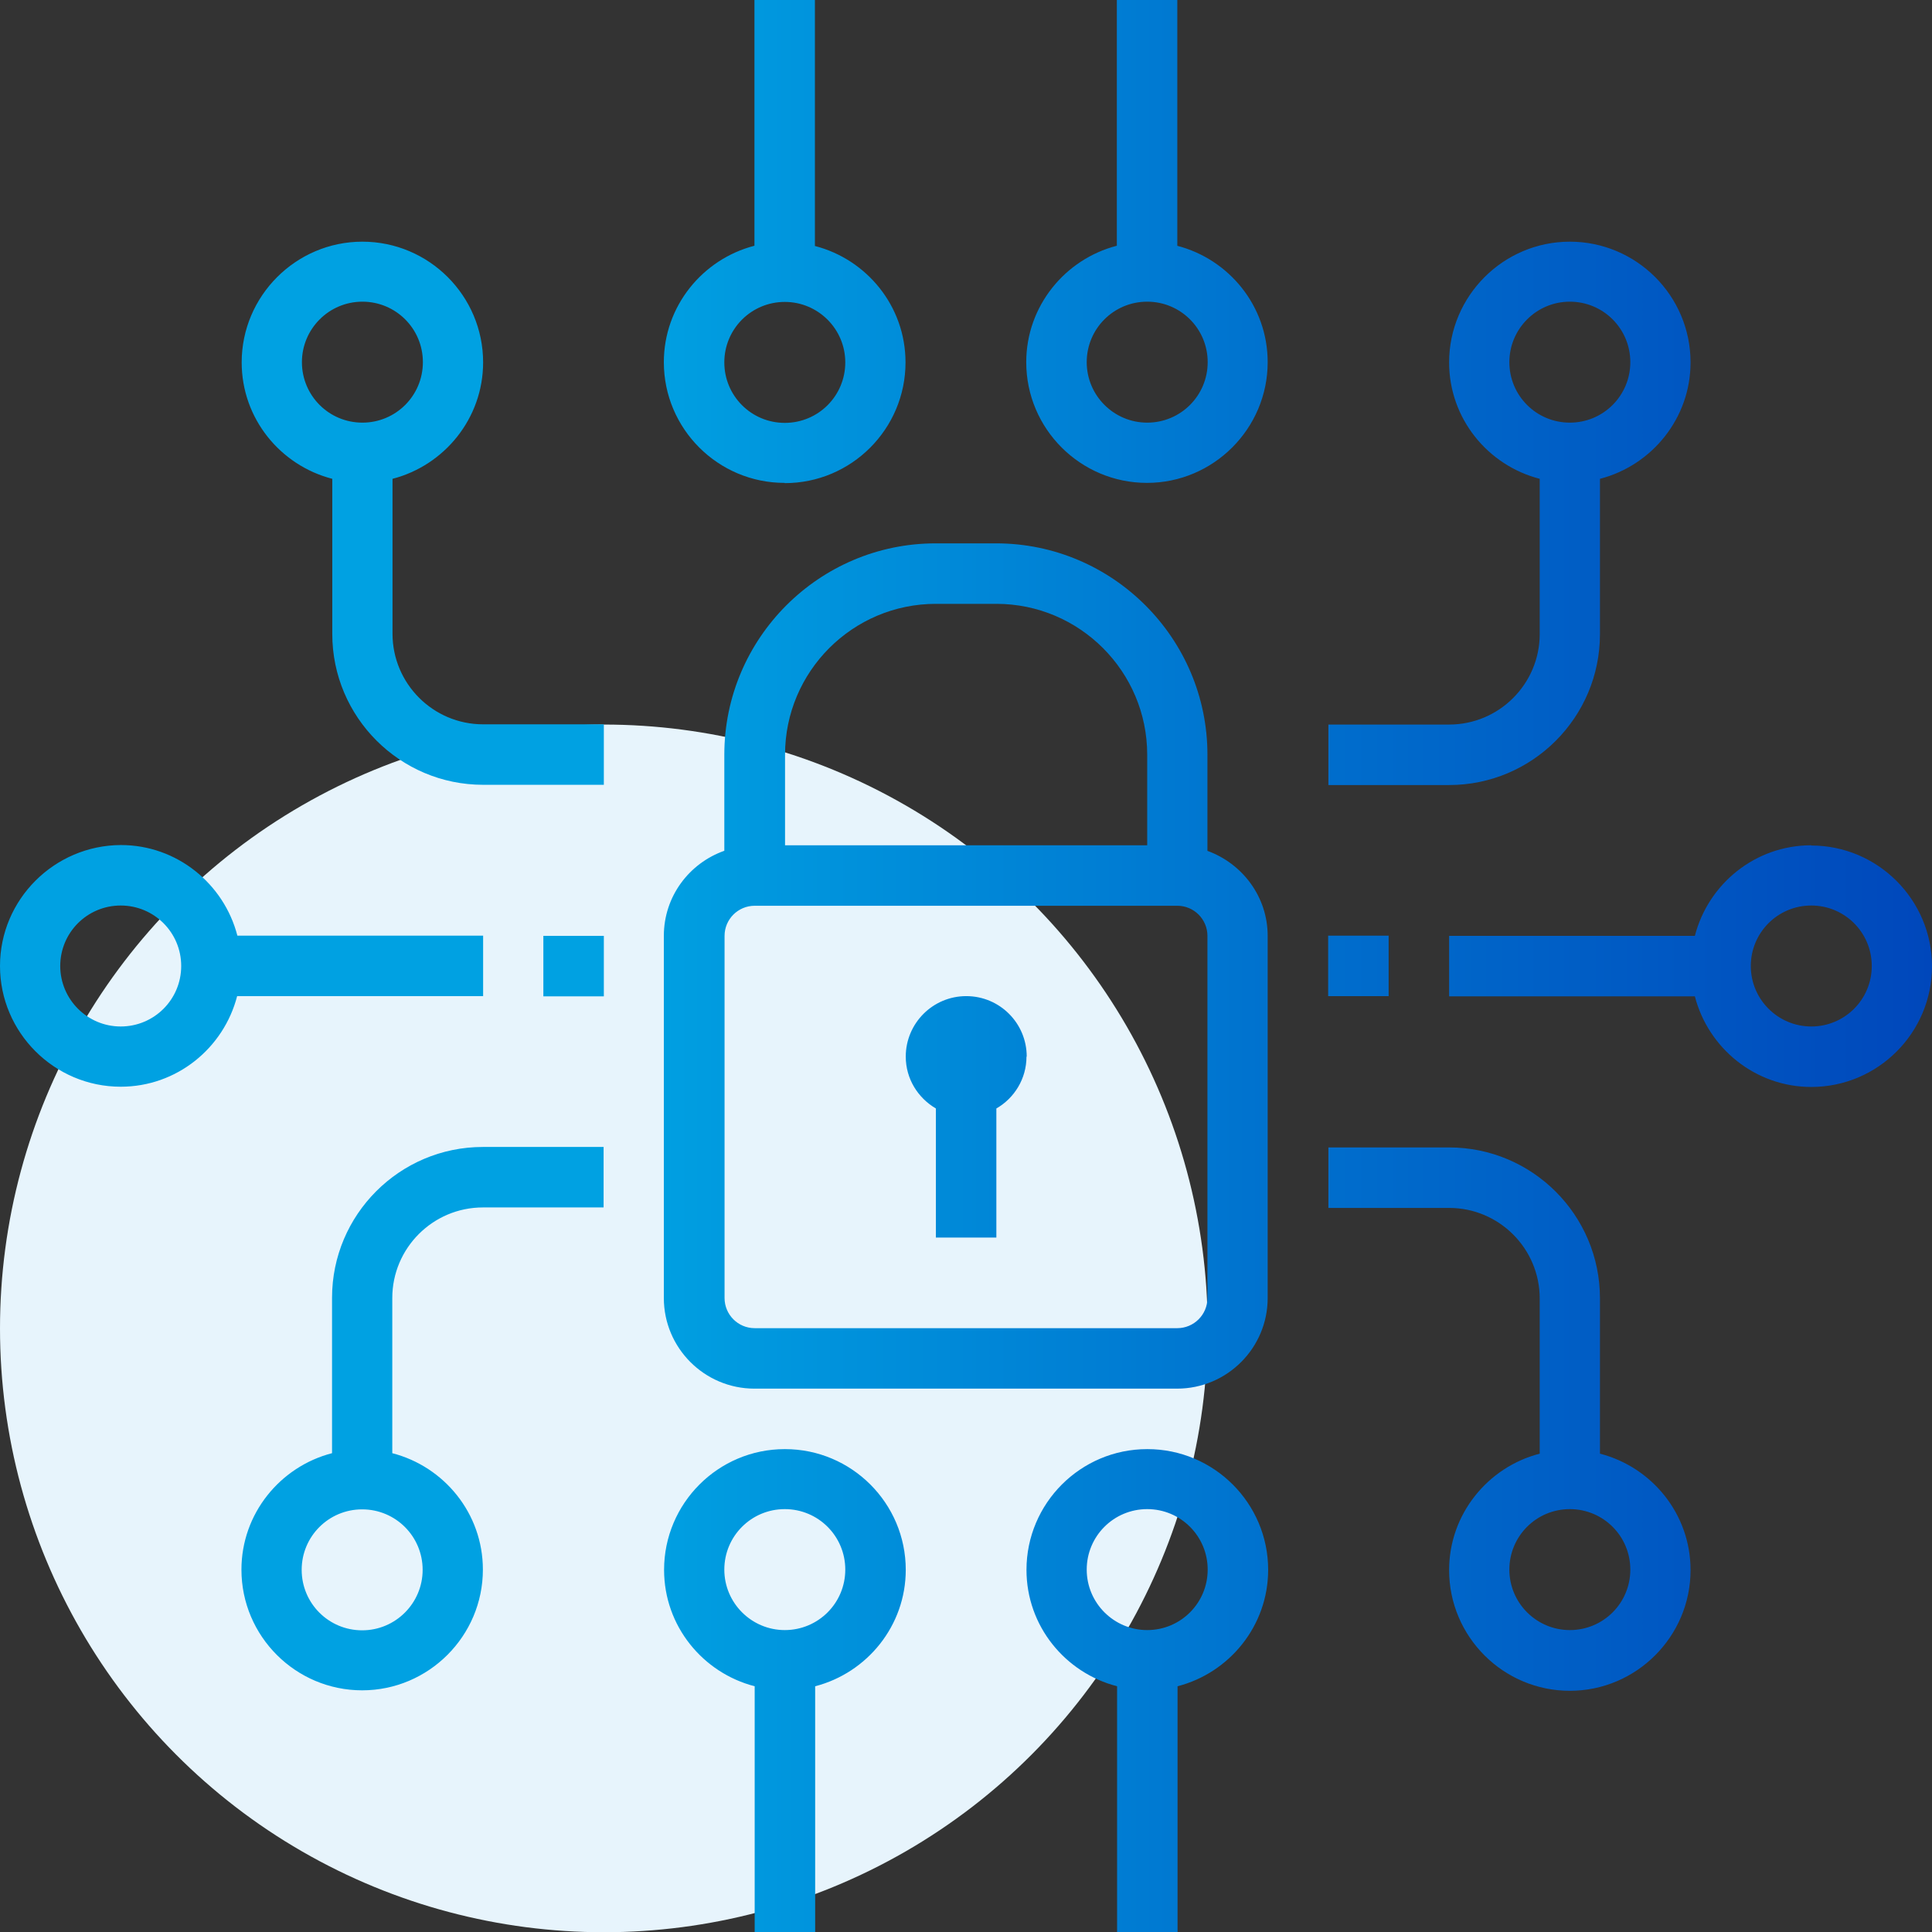 <?xml version="1.0" encoding="UTF-8"?><svg id="Layer_2" xmlns="http://www.w3.org/2000/svg" xmlns:xlink="http://www.w3.org/1999/xlink" viewBox="0 0 80.82 80.82"><rect x="0" y="0" width="80.82" height="80.82" fill="#333333" stroke="none"/><defs><style>.cls-1{fill:url(#linear-gradient);}.cls-1,.cls-2{stroke-width:0px;}.cls-2{fill:#e7f4fc;}</style><linearGradient id="linear-gradient" x1="0" y1="40.41" x2="80.82" y2="40.41" gradientUnits="userSpaceOnUse"><stop offset=".33" stop-color="#00a1e2"/><stop offset=".66" stop-color="#0071ce"/><stop offset="1" stop-color="#0047bb"/></linearGradient></defs><g id="Layer_1-2"><circle class="cls-2" cx="25.26" cy="55.57" r="25.26"/><path class="cls-1" d="M50.51,35.59v-4.02c0-4.87-3.97-8.84-8.84-8.84h-2.53c-4.87,0-8.84,3.97-8.84,8.84v4.02c-1.47.52-2.53,1.91-2.53,3.56v15.15c0,2.09,1.7,3.79,3.79,3.79h17.68c2.09,0,3.79-1.7,3.79-3.79v-15.15c0-1.64-1.06-3.03-2.53-3.56ZM39.15,25.26h2.53c3.48,0,6.31,2.83,6.31,6.31v3.79h-15.15v-3.79c0-3.48,2.83-6.31,6.31-6.31ZM50.51,54.3c0,.7-.57,1.26-1.26,1.26h-17.68c-.7,0-1.26-.57-1.26-1.26v-15.15c0-.7.57-1.26,1.26-1.26h17.68c.7,0,1.26.57,1.26,1.26v15.15ZM42.94,44.2c0,.93-.51,1.74-1.26,2.17v5.4h-2.53v-5.4c-.75-.44-1.26-1.24-1.26-2.17,0-1.39,1.13-2.53,2.53-2.53s2.53,1.13,2.53,2.53ZM20.21,41.67v-2.53h-10.28c-.56-2.17-2.53-3.79-4.87-3.79C2.27,35.36,0,37.63,0,40.41s2.27,5.05,5.05,5.05c2.35,0,4.31-1.62,4.87-3.79h10.28ZM5.05,42.94c-1.39,0-2.53-1.13-2.53-2.53s1.13-2.53,2.53-2.53,2.53,1.13,2.53,2.53-1.13,2.53-2.53,2.53ZM75.77,35.36c-2.35,0-4.31,1.62-4.87,3.79h-10.28v2.53h10.28c.56,2.17,2.53,3.79,4.87,3.79,2.79,0,5.05-2.27,5.05-5.05s-2.27-5.05-5.05-5.05ZM75.77,42.94c-1.39,0-2.53-1.13-2.53-2.53s1.13-2.53,2.53-2.53,2.53,1.13,2.53,2.53-1.13,2.53-2.53,2.53ZM66.93,60.8v-6.49c0-3.48-2.83-6.31-6.31-6.31h-5.05v2.53h5.05c2.09,0,3.79,1.7,3.79,3.79v6.49c-2.17.56-3.79,2.53-3.79,4.87,0,2.79,2.27,5.05,5.05,5.05s5.05-2.27,5.05-5.05c0-2.35-1.62-4.31-3.79-4.87ZM65.67,68.19c-1.39,0-2.53-1.13-2.53-2.53s1.13-2.53,2.53-2.53,2.53,1.13,2.53,2.53-1.13,2.53-2.53,2.53ZM13.89,54.3v6.49c-2.17.56-3.79,2.53-3.79,4.87,0,2.79,2.27,5.05,5.05,5.05s5.05-2.27,5.05-5.05c0-2.35-1.62-4.31-3.79-4.87v-6.49c0-2.09,1.7-3.79,3.79-3.79h5.05v-2.53h-5.05c-3.48,0-6.31,2.83-6.31,6.31ZM17.68,65.67c0,1.39-1.13,2.53-2.53,2.53s-2.53-1.13-2.53-2.53,1.13-2.53,2.53-2.53,2.53,1.13,2.53,2.53ZM66.93,26.52v-6.49c2.17-.56,3.79-2.53,3.79-4.87,0-2.79-2.27-5.05-5.05-5.05s-5.05,2.27-5.05,5.05c0,2.35,1.62,4.31,3.79,4.87v6.49c0,2.09-1.7,3.79-3.79,3.79h-5.05v2.53h5.05c3.48,0,6.31-2.83,6.31-6.31ZM63.14,15.15c0-1.39,1.13-2.53,2.53-2.53s2.53,1.13,2.53,2.53-1.13,2.53-2.53,2.53-2.53-1.13-2.53-2.53ZM16.42,26.52v-6.49c2.17-.56,3.79-2.53,3.79-4.87,0-2.79-2.27-5.05-5.05-5.05s-5.05,2.27-5.05,5.05c0,2.35,1.62,4.31,3.79,4.87v6.49c0,3.48,2.83,6.31,6.31,6.31h5.05v-2.53h-5.05c-2.09,0-3.79-1.7-3.79-3.79ZM12.63,15.15c0-1.39,1.13-2.53,2.53-2.53s2.53,1.13,2.53,2.53-1.13,2.53-2.53,2.53-2.53-1.13-2.53-2.53ZM32.83,60.62c-2.79,0-5.05,2.27-5.05,5.05,0,2.35,1.62,4.31,3.79,4.87v10.28h2.53v-10.28c2.17-.56,3.79-2.53,3.79-4.87,0-2.79-2.27-5.05-5.05-5.05ZM32.83,68.19c-1.39,0-2.53-1.13-2.53-2.53s1.13-2.53,2.53-2.53,2.53,1.13,2.53,2.53-1.13,2.53-2.53,2.53ZM47.99,60.62c-2.79,0-5.05,2.27-5.05,5.05,0,2.35,1.62,4.31,3.79,4.87v10.28h2.53v-10.28c2.17-.56,3.79-2.53,3.79-4.87,0-2.79-2.27-5.05-5.05-5.05ZM47.99,68.19c-1.39,0-2.53-1.13-2.53-2.53s1.13-2.53,2.53-2.53,2.53,1.13,2.53,2.53-1.13,2.53-2.53,2.53ZM32.83,20.21c2.79,0,5.05-2.27,5.05-5.05,0-2.35-1.62-4.31-3.79-4.87V0h-2.53v10.28c-2.17.56-3.79,2.53-3.79,4.87,0,2.79,2.27,5.05,5.05,5.05ZM32.83,12.63c1.39,0,2.53,1.13,2.53,2.53s-1.13,2.53-2.53,2.53-2.53-1.13-2.53-2.53,1.13-2.53,2.53-2.53ZM49.25,10.28V0h-2.53v10.28c-2.17.56-3.79,2.53-3.79,4.87,0,2.79,2.27,5.05,5.05,5.05s5.05-2.27,5.05-5.05c0-2.35-1.62-4.31-3.79-4.87ZM47.99,17.68c-1.39,0-2.53-1.13-2.53-2.53s1.13-2.53,2.53-2.53,2.53,1.13,2.53,2.53-1.13,2.53-2.53,2.53ZM58.09,41.67h-2.53v-2.53h2.53v2.53ZM22.73,39.15h2.53v2.53h-2.53v-2.53Z"/></g></svg>